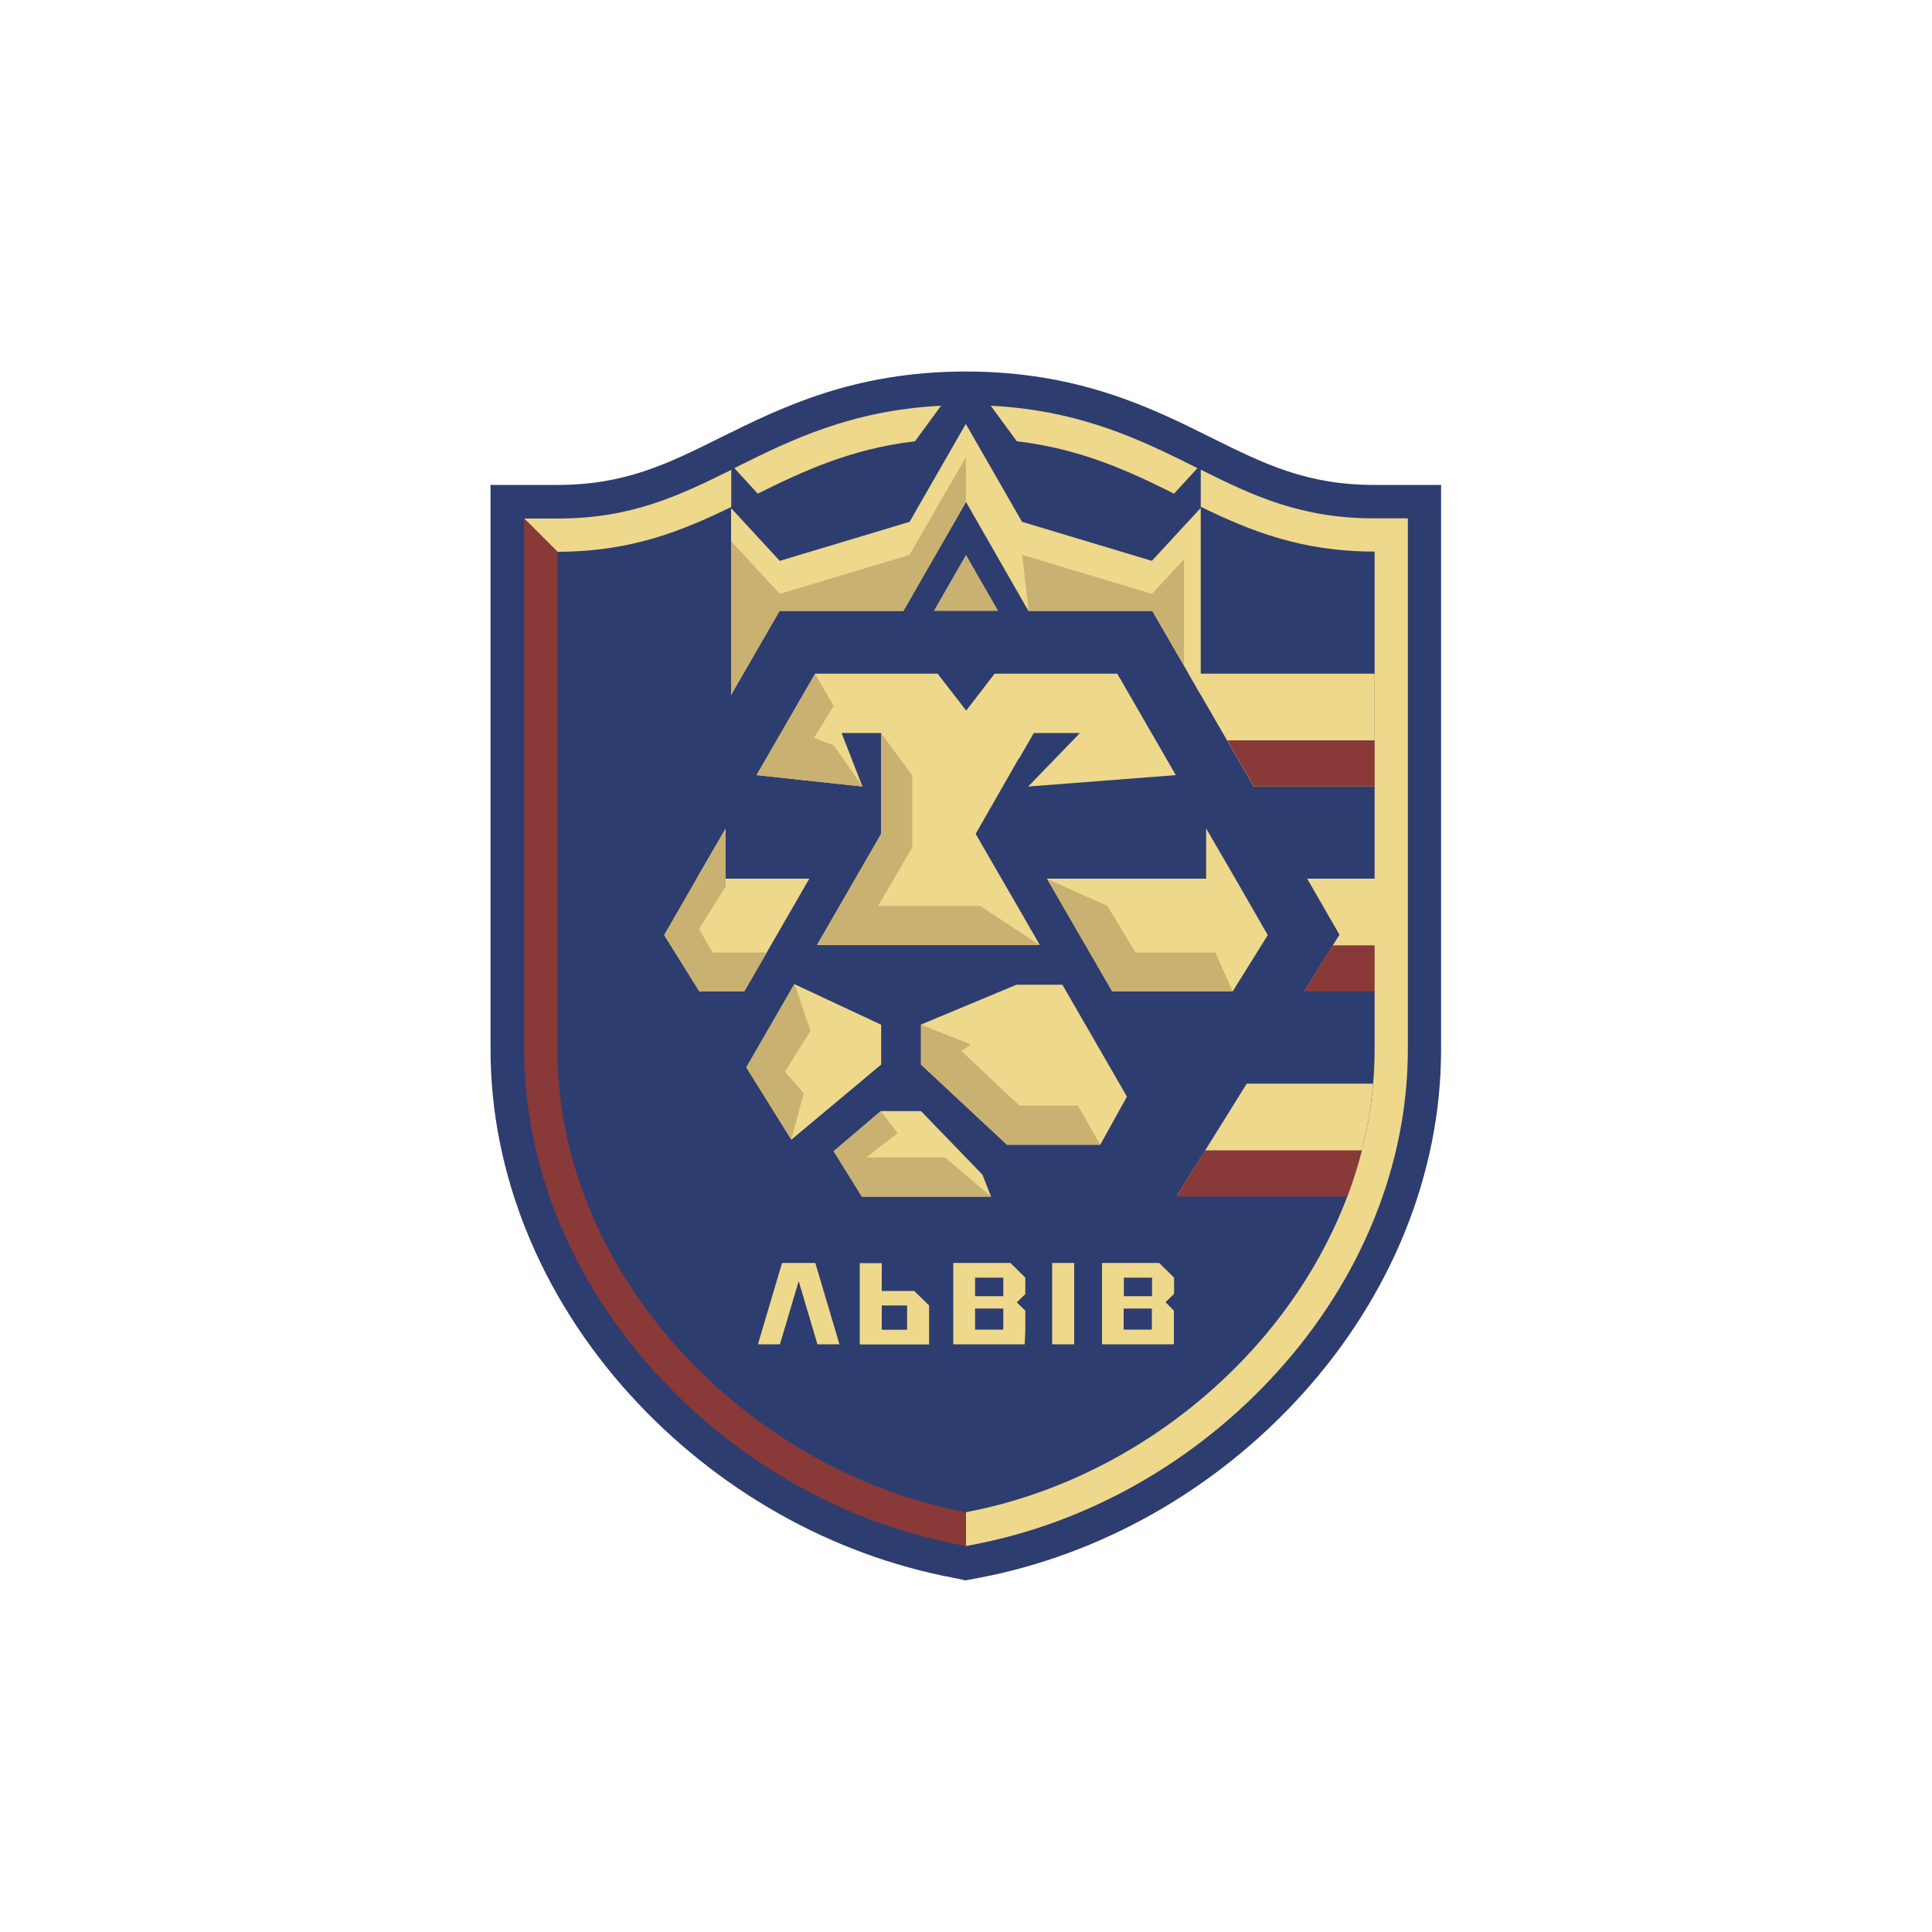 <?xml version="1.0" encoding="utf-8"?>
<!-- Generator: Adobe Illustrator 23.0.5, SVG Export Plug-In . SVG Version: 6.00 Build 0)  -->
<svg version="1.1" id="Your_design" xmlns="http://www.w3.org/2000/svg" xmlns:xlink="http://www.w3.org/1999/xlink" x="0px"
	 y="0px" viewBox="0 0 1000 1000" style="enable-background:new 0 0 1000 1000;" xml:space="preserve">
<style type="text/css">
	.st0{fill:#2E3D6F;}
	.st1{fill:#EED88B;}
	.st2{fill:#883938;}
	.st3{fill:#C9B171;}
</style>
<g id="LOGOTYPE">
	<path class="st0" d="M493.6,816.7c-63.4-11.9-122.9-45.6-167.6-94.9c-46.5-51.3-72.1-114.7-72.1-178.6V251h34.5
		c35.2,0,57.1-10.9,84.9-24.7c30.5-15.1,68.4-34,126.5-34h0.2c58,0,96,18.8,126.5,34c27.8,13.8,49.7,24.7,84.9,24.7h34.5v292.3
		c0,63.9-25.6,127.3-72.1,178.6c-44.7,49.3-104.2,83-167.6,94.9l-6.4,1.2L493.6,816.7z"/>
	<path class="st1" d="M380.1,242.3c0.3-0.2,0.7-0.3,1-0.5c27.9-13.9,59.2-29.4,106-31.8l-13.5,18.4c-33.6,4-57.9,15.5-81.4,27.1
		L380.1,242.3z M526.3,228.4c33.6,4,58,15.5,81.4,27.1l12.1-13.2c-0.3-0.2-0.7-0.3-1-0.5c-27.9-13.9-59.3-29.4-106-31.8L526.3,228.4
		z M711.5,268.3c-38.1,0-62.5-11.5-90-25.2v19.2c25.5,12.4,51.9,23.2,90,23.2c0,123.8,0,221.7,0,257.7
		c0,116.3-97.9,218.1-211.5,239.5v17.5l3.2-0.6c59.7-11.2,115.8-43,157.9-89.5c43.6-48.1,67.6-107.4,67.6-166.9V268.3H711.5z
		 M378.5,243.2c-27.5,13.6-51.9,25.2-90,25.2h-17.2l17.2,17.2c38.1,0,64.5-10.8,90-23.2V243.2z"/>
	<path class="st2" d="M288.5,543.2c0-36.1,0-134,0-257.7l-17.2-17.2v274.9c0,59.5,24,118.8,67.6,166.9
		c42.1,46.5,98.2,78.3,157.9,89.5l3.2,0.6v-17.5C386.4,761.4,288.5,659.6,288.5,543.2z"/>
	<path class="st1" d="M675,513.2l18.3-29.4l-16.7-29h35c0,22.8,0,42.5,0,58.4H675z M711.5,407.1c0-18.2,0-37.8,0-58.4h-96.3
		l33.7,58.4H711.5z M710.7,560.9l-65.4,0l-36.1,58l88.2,0.3C704.4,600.6,709,581.1,710.7,560.9z"/>
	<path class="st2" d="M635.2,383.2h76.3c0,8.2,0,16.1,0,23.9H649L635.2,383.2z M704.9,595.4h-81.1L609,619.3h88.4
		C700.3,611.5,702.9,603.5,704.9,595.4z M689.8,489.3L675,513.2h36.5c0-7.2,0-15.2,0-23.9H689.8z"/>
	<g>
		<path class="st1" d="M446.4,407.1l-54.8-5.9l30.3-52.5h63.4l14.8,19.1l14.7-19.1h63.5l30.3,52.5l-76.4,5.9l26.8-27.7h-23.9
			l-7.6,13.2h-0.2l-22.3,39l33.2,57.5H422.9l33.2-57.5v-52.2h-20.5L446.4,407.1z M375.6,454.8v-26l-15.1,26h0.1L343.8,484l18.2,29.2
			h23.2l33.7-58.4H375.6z M456.1,530.4l-44.9-21l-24.9,43.1l23.3,37.4l46.5-38.9V530.4z M639.4,454.8L639.4,454.8l-15.1-26v26H542
			l33.7,58.4h62.3l18.2-29.2L639.4,454.8z M526.1,509.7l-49.4,20.6V551l44.5,41.5h48.3l13.8-24.9l-33.4-57.9H526.1z M476.7,575.1
			h-20.8l-24.4,20.8l14.6,23.5H513l-4.5-11.4L476.7,575.1z"/>
		<path class="st3" d="M476.7,530.4l25.8,10.2l-4.9,3.4l30.1,28.3h30.2l11.6,20.2h-48.3L476.7,551V530.4z M431.5,595.8l14.6,23.5
			H513l-23.9-20.2h-40.7l16.2-12.6l-8.7-11.4L431.5,595.8z M343.8,484l18.2,29.2h23.2l11.7-20.2h-28l-7.1-12.1l13.8-22.1v-29.9
			L343.8,484z M575.7,513.2h62.3l-8.9-20.2h-41.4l-14.5-24.1l-31.3-14L575.7,513.2z M456.1,431.6l-33.2,57.5H538l-30.7-20.2h-52.8
			l17.7-30.3v-37.2l-16.2-22V431.6z M391.6,401.2l54.8,5.9l-14.9-21.3l-10.2-3.8l10.2-16.6l-9.6-16.6L391.6,401.2z M386.3,552.4
			l23.3,37.4l6.4-23.9l-9.7-11.2l13.2-21.2l-8.3-24.3L386.3,552.4z"/>
	</g>
	<g>
		<path class="st1" d="M621.5,262.9v96.7l-25.1-43.4h-64.1L500,259.8l-32.4,56.4h-64.1l-25.1,43.5v-96.7l25.2,27.3l67.2-20.2
			l29.1-50.7l29.1,50.7l67.2,20.2L621.5,262.9z M483.5,316.1h33L500,287.4L483.5,316.1z"/>
		<path class="st3" d="M500,236.5l0,23.3l-32.4,56.4h-64.1l-25.1,43.5v-79.6l25.2,27.3l67.2-20.2L500,236.5L500,236.5z M612.7,289.6
			l-16.4,17.8l-67.2-20.2l3.3,29h64.1l25.1,43.4v0l-8.8-15.2V289.6z M483.5,316.1h33L500,287.4L483.5,316.1z"/>
	</g>
	<path class="st1" d="M544.7,653.7H556v42.1h-11.4V653.7z M416.2,653.7h-5.6h-5.8l-12.5,42.1h11.4l9.7-32.7l9.7,32.7h11.4L422,653.7
		H416.2z M480.9,675.7l0,12.6v7.6h-24.5H445h0v-42.1h11.4v14.4h16.8L480.9,675.7z M469.5,675.7h-13.1v12.6h13.1V675.7z M530.7,669.8
		l-4.4,4.3l4.4,4.3l0,9.8l-0.3,7.6H523h-18.3h-9.9h-1.4v-42.1h1.4h9.9H523l7.7,7.6L530.7,669.8z M504.7,661.3v9.6h14.6v-9.6H504.7z
		 M519.3,677.3h-14.6v10.9h14.6V677.3z M607.6,678.4l0,9.8v7.6H600h-18.3h-9.9h-1.4v-42.1h1.4h9.9H600l7.7,7.6l0,8.4l-4.4,4.3
		L607.6,678.4z M581.7,661.3v9.6h14.6v-9.6H581.7z M596.2,677.3h-14.6v10.9h14.6V677.3z"/>
</g>
</svg>
